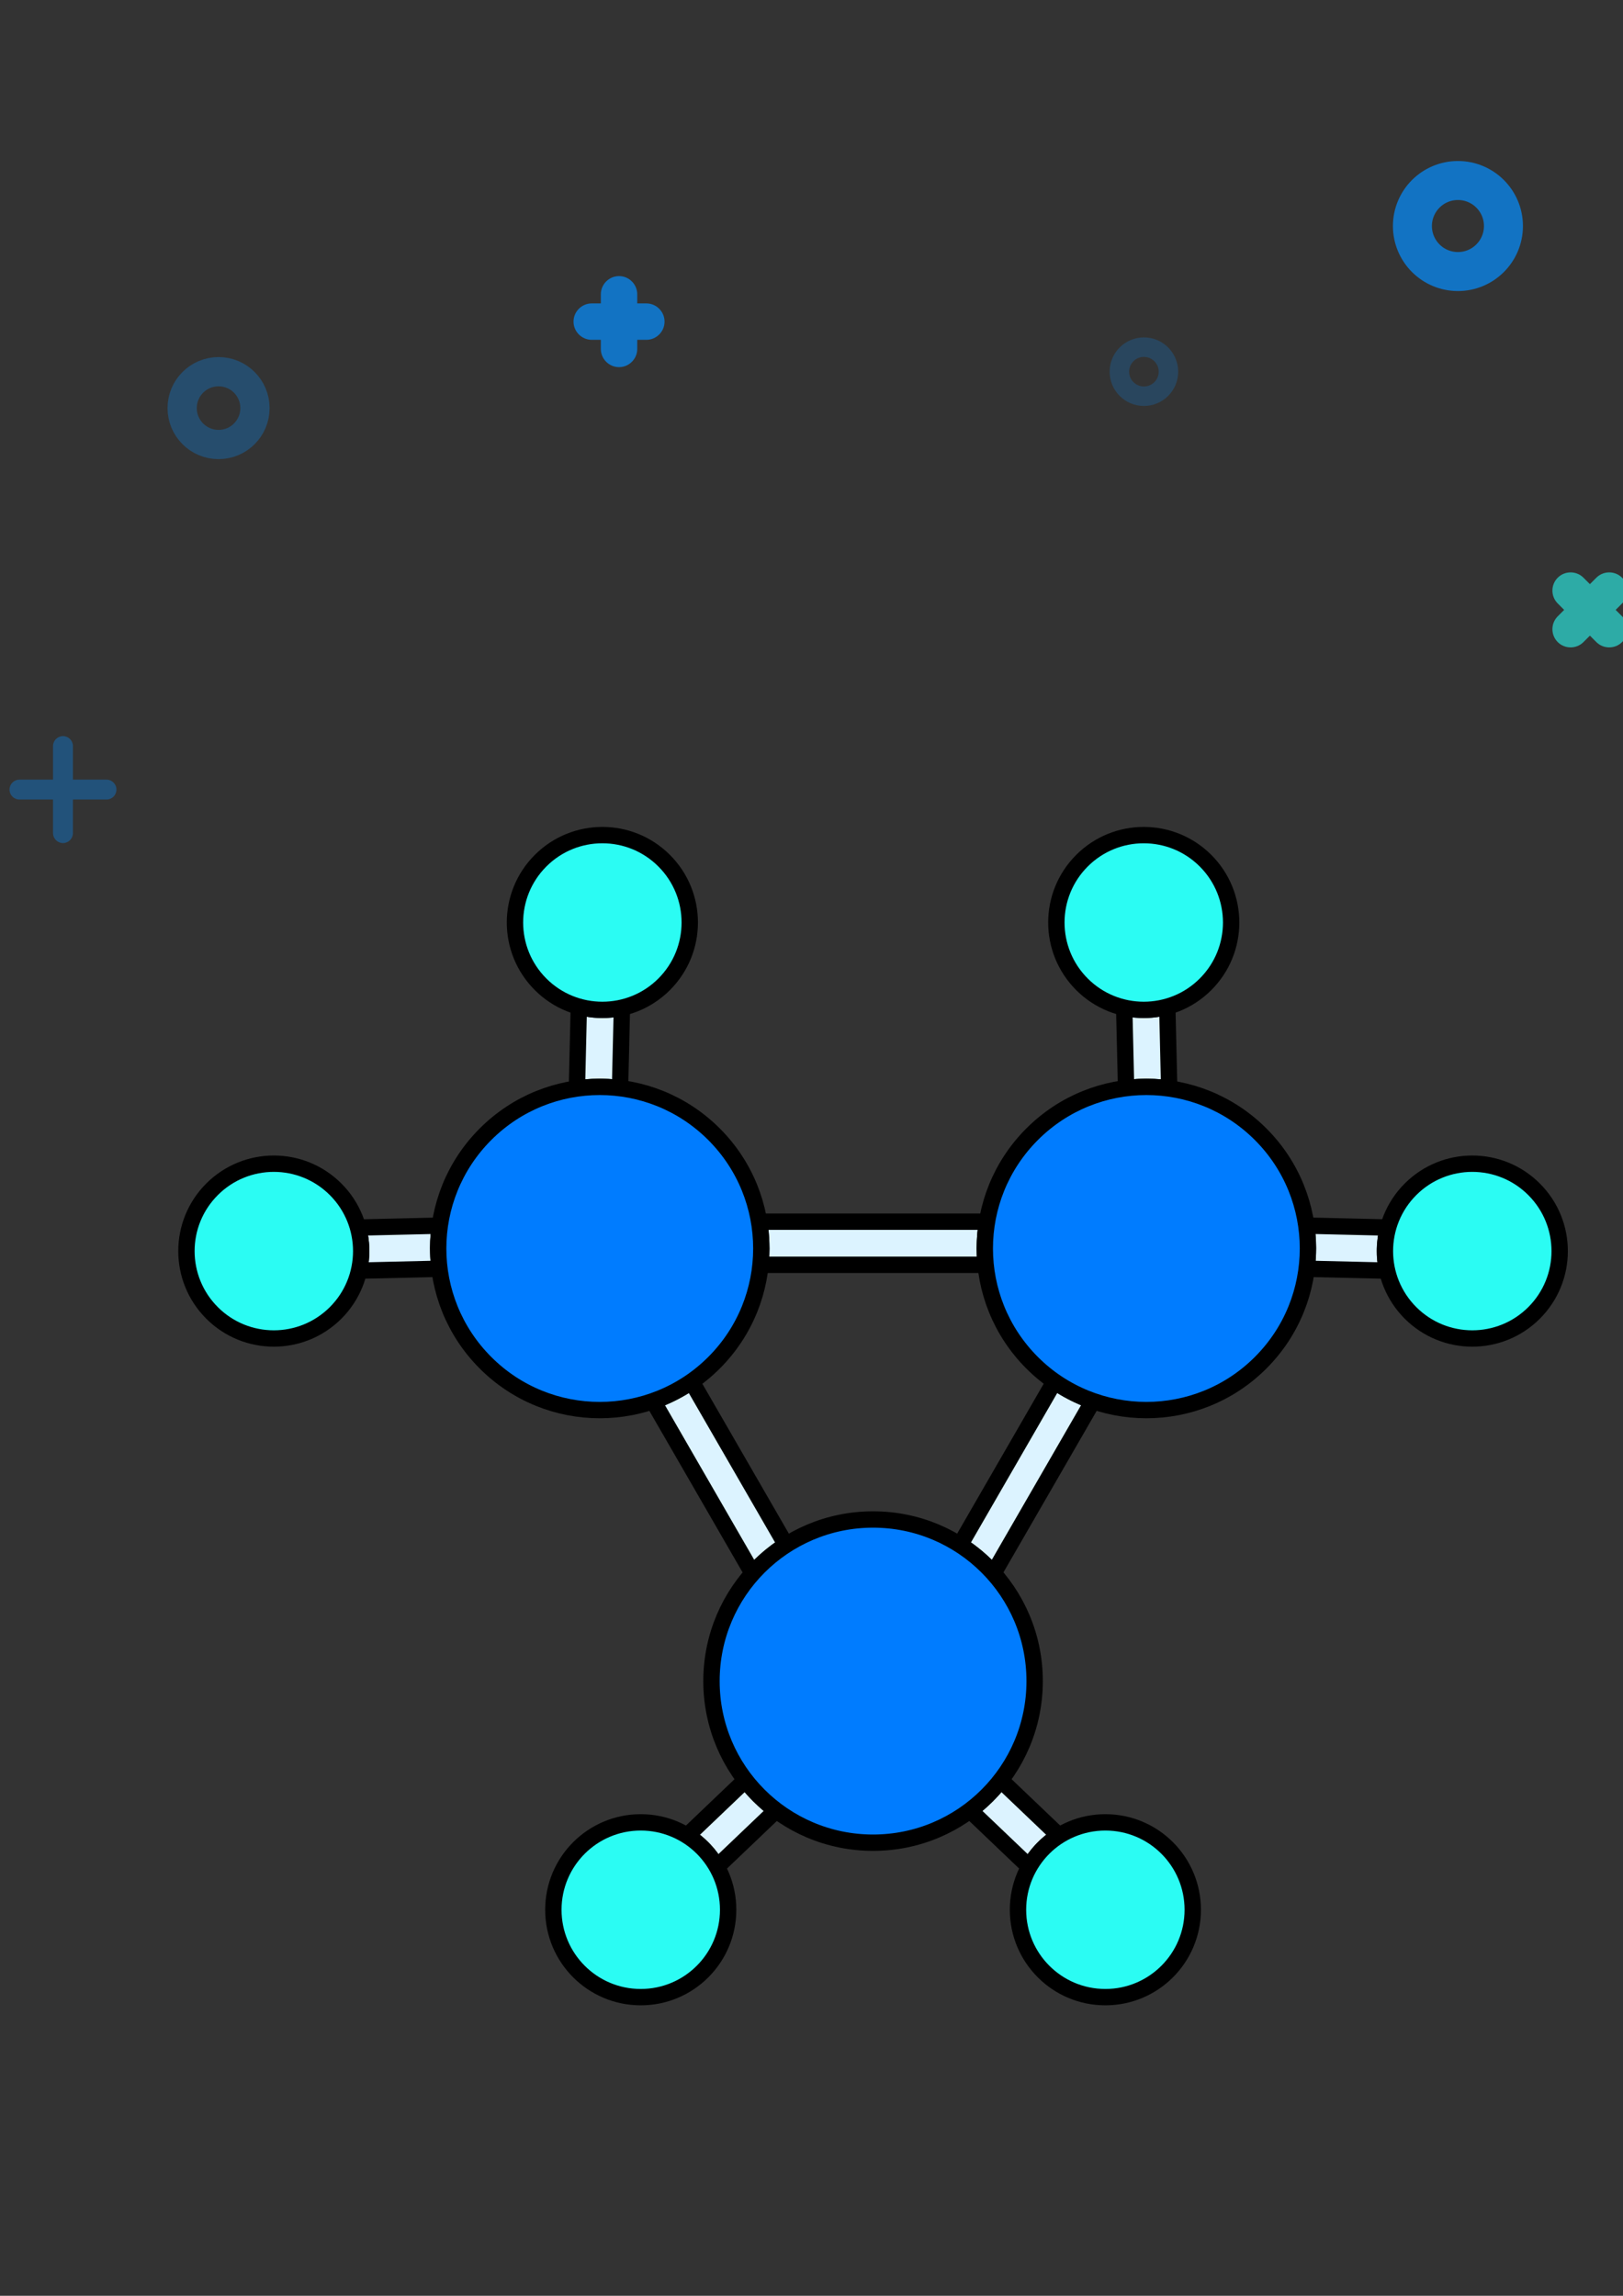 <?xml version="1.0" encoding="utf-8"?>
<!-- Generator: Adobe Illustrator 17.0.0, SVG Export Plug-In . SVG Version: 6.00 Build 0)  -->
<!DOCTYPE svg PUBLIC "-//W3C//DTD SVG 1.1//EN" "http://www.w3.org/Graphics/SVG/1.1/DTD/svg11.dtd">
<svg version="1.1" id="图层_1" xmlns="http://www.w3.org/2000/svg" xmlns:xlink="http://www.w3.org/1999/xlink" x="0px" y="0px"
	 width="595.28px" height="841.89px" viewBox="0 0 595.28 841.89" enable-background="new 0 0 595.28 841.89" xml:space="preserve">
<rect x="0" y="0" width="595.28" height="841.89" fill="#333333" stroke="none"/>
<g>
	<g>
		<circle fill="none" stroke="#1273C3" stroke-width="14.303" stroke-miterlimit="10" cx="534.736" cy="82.888" r="16.692"/>
		
			<circle opacity="0.3" fill="none" stroke="#1273C3" stroke-width="7.152" stroke-miterlimit="10" cx="419.563" cy="136.301" r="8.995"/>
		
			<circle opacity="0.4" fill="none" stroke="#1273C3" stroke-width="10.728" stroke-miterlimit="10" cx="80.164" cy="149.654" r="13.353"/>
		<path fill="#1273C3" d="M237.066,111.263h-3.338v-3.338c0-3.672-3.005-6.677-6.677-6.677s-6.677,3.004-6.677,6.677v3.338h-3.338
			c-3.672,0-6.677,3.004-6.677,6.677c0,3.672,3.005,6.677,6.677,6.677h3.338v3.338c0,3.672,3.005,6.677,6.677,6.677
			s6.677-3.005,6.677-6.677v-3.338h3.338c3.672,0,6.677-3.005,6.677-6.677C243.743,114.268,240.738,111.263,237.066,111.263z"/>
		<path opacity="0.6" fill="#2BFCF3" d="M594.944,226.015l-2.361-2.361l2.361-2.361c2.597-2.597,2.597-6.846,0-9.442
			c-2.597-2.597-6.846-2.597-9.442,0l-2.361,2.361l-2.361-2.361c-2.597-2.597-6.846-2.597-9.442,0c-2.597,2.597-2.597,6.846,0,9.442
			l2.361,2.361l-2.361,2.361c-2.597,2.597-2.597,6.846,0,9.442c2.597,2.597,6.846,2.597,9.442,0l2.361-2.361l2.361,2.361
			c2.597,2.597,6.846,2.597,9.442,0C597.541,232.861,597.541,228.612,594.944,226.015z"/>
		<path opacity="0.5" fill="#1273C3" d="M39.061,285.901h-12.31v-12.31c0-2.008-1.643-3.651-3.651-3.651s-3.651,1.643-3.651,3.651
			v12.31H7.138c-2.008,0-3.651,1.643-3.651,3.651c0,2.008,1.643,3.651,3.651,3.651h12.31v12.31c0,2.008,1.643,3.651,3.651,3.651
			s3.651-1.643,3.651-3.651v-12.31h12.31c2.008,0,3.651-1.643,3.651-3.651C42.712,287.544,41.069,285.901,39.061,285.901z"/>
	</g>
	<g>
		<g>
			<path fill="#DCF3FF" stroke="#000000" stroke-width="6" stroke-miterlimit="10" d="M131.287,450.156
				c1.435,5.159,1.547,10.596,0.355,15.804l29.551-0.694c-0.664-5.255-0.625-10.572,0.116-15.812L131.287,450.156z"/>
			<path fill="#DCF3FF" stroke="#000000" stroke-width="6" stroke-miterlimit="10" d="M212.305,369.139l-0.706,30.022
				c5.244-0.741,10.561-0.779,15.812-0.116l0.694-29.543C222.888,370.698,217.46,370.574,212.305,369.139z"/>
			<path fill="#DCF3FF" stroke="#000000" stroke-width="6" stroke-miterlimit="10" d="M278.935,463.807h82.569
				c-0.528-5.27-0.352-10.583,0.525-15.804H278.41C279.282,453.228,279.463,458.544,278.935,463.807z"/>
			<path fill="#DCF3FF" stroke="#000000" stroke-width="6" stroke-miterlimit="10" d="M412.335,369.501l0.694,29.543
				c5.251-0.66,10.568-0.621,15.808,0.116l-0.702-30.022C422.975,370.578,417.539,370.69,412.335,369.501z"/>
			<path fill="#DCF3FF" stroke="#000000" stroke-width="6" stroke-miterlimit="10" d="M509.152,450.156l-30.021-0.706
				c0.745,5.244,0.775,10.565,0.116,15.816l29.551,0.694C507.598,460.744,507.721,455.312,509.152,450.156z"/>
			<path fill="#DCF3FF" stroke="#000000" stroke-width="6" stroke-miterlimit="10" d="M352.135,566.552
				c4.53,2.898,8.647,6.401,12.239,10.406l36.481-63.185c-5.001-1.755-9.739-4.178-14.091-7.204L352.135,566.552z"/>
			<path fill="#DCF3FF" stroke="#000000" stroke-width="6" stroke-miterlimit="10" d="M239.556,513.781l36.484,63.201
				c3.592-4.009,7.705-7.513,12.239-10.418l-34.629-59.979C249.299,509.607,244.556,512.03,239.556,513.781z"/>
			<path fill="#DCF3FF" stroke="#000000" stroke-width="6" stroke-miterlimit="10" d="M273.395,652.787l-21.384,20.403
				c4.534,2.84,8.284,6.768,10.919,11.424l21.726-20.727C280.428,660.704,276.639,656.969,273.395,652.787z"/>
			<path fill="#DCF3FF" stroke="#000000" stroke-width="6" stroke-miterlimit="10" d="M355.782,663.883l21.726,20.727
				c2.631-4.656,6.386-8.581,10.919-11.424l-21.387-20.399C363.8,656.969,360.011,660.704,355.782,663.883z"/>
		</g>
		<g>
			<path fill="#2BFCF3" stroke="#000000" stroke-width="6" stroke-miterlimit="10" d="M405.428,668.278
				c-17.706,0-32.052,14.346-32.052,32.052c0,17.701,14.346,32.043,32.052,32.043c17.702,0,32.047-14.342,32.047-32.043
				C437.476,682.624,423.13,668.278,405.428,668.278z"/>
			<path fill="#2BFCF3" stroke="#000000" stroke-width="6" stroke-miterlimit="10" d="M235.011,668.278
				c-17.702,0-32.051,14.346-32.051,32.052c0,17.701,14.349,32.043,32.051,32.043c17.702,0,32.052-14.342,32.052-32.043
				C267.063,682.624,252.713,668.278,235.011,668.278z"/>
			<path fill="#2BFCF3" stroke="#000000" stroke-width="6" stroke-miterlimit="10" d="M243.6,360.951
				c12.517-12.517,12.517-32.808,0-45.325c-12.521-12.521-32.808-12.517-45.329,0c-12.517,12.521-12.521,32.808,0,45.325
				C210.788,373.471,231.08,373.471,243.6,360.951z"/>
			<path fill="#2BFCF3" stroke="#000000" stroke-width="6" stroke-miterlimit="10" d="M77.771,436.128
				c-12.517,12.517-12.521,32.808,0,45.325c12.517,12.517,32.808,12.517,45.329,0c12.516-12.517,12.513-32.808,0-45.325
				C110.579,423.607,90.292,423.607,77.771,436.128z"/>
			<path fill="#2BFCF3" stroke="#000000" stroke-width="6" stroke-miterlimit="10" d="M562.664,436.128
				c-12.517-12.521-32.804-12.521-45.325,0c-12.516,12.517-12.516,32.808,0,45.325c12.517,12.517,32.812,12.517,45.329,0
				C575.189,468.935,575.185,448.644,562.664,436.128z"/>
			<path fill="#2BFCF3" stroke="#000000" stroke-width="6" stroke-miterlimit="10" d="M396.839,315.627
				c-12.517,12.517-12.517,32.808,0,45.325c12.521,12.52,32.812,12.52,45.328,0c12.521-12.517,12.517-32.804-0.004-45.325
				C429.647,303.11,409.359,303.106,396.839,315.627z"/>
		</g>
		<g>
			<path fill="#007CFF" stroke="#000000" stroke-width="6" stroke-miterlimit="10" d="M320.219,557.211
				c-32.735,0-59.265,26.534-59.265,59.265c0,32.739,26.53,59.261,59.265,59.261c32.731,0,59.265-26.522,59.265-59.261
				C379.484,583.745,352.95,557.211,320.219,557.211z"/>
			<path fill="#007CFF" stroke="#000000" stroke-width="6" stroke-miterlimit="10" d="M261.881,415.925
				c-23.147-23.147-60.662-23.143-83.808,0.004c-23.143,23.146-23.151,60.661,0,83.808c23.146,23.142,60.661,23.146,83.811,0
				C285.027,476.59,285.027,439.072,261.881,415.925z"/>
			<path fill="#007CFF" stroke="#000000" stroke-width="6" stroke-miterlimit="10" d="M462.366,415.929
				c-23.146-23.147-60.661-23.151-83.808-0.004c-23.146,23.147-23.146,60.665,0,83.812c23.147,23.146,60.662,23.142,83.808,0
				C485.517,476.59,485.512,439.072,462.366,415.929z"/>
		</g>
	</g>
</g>
</svg>
